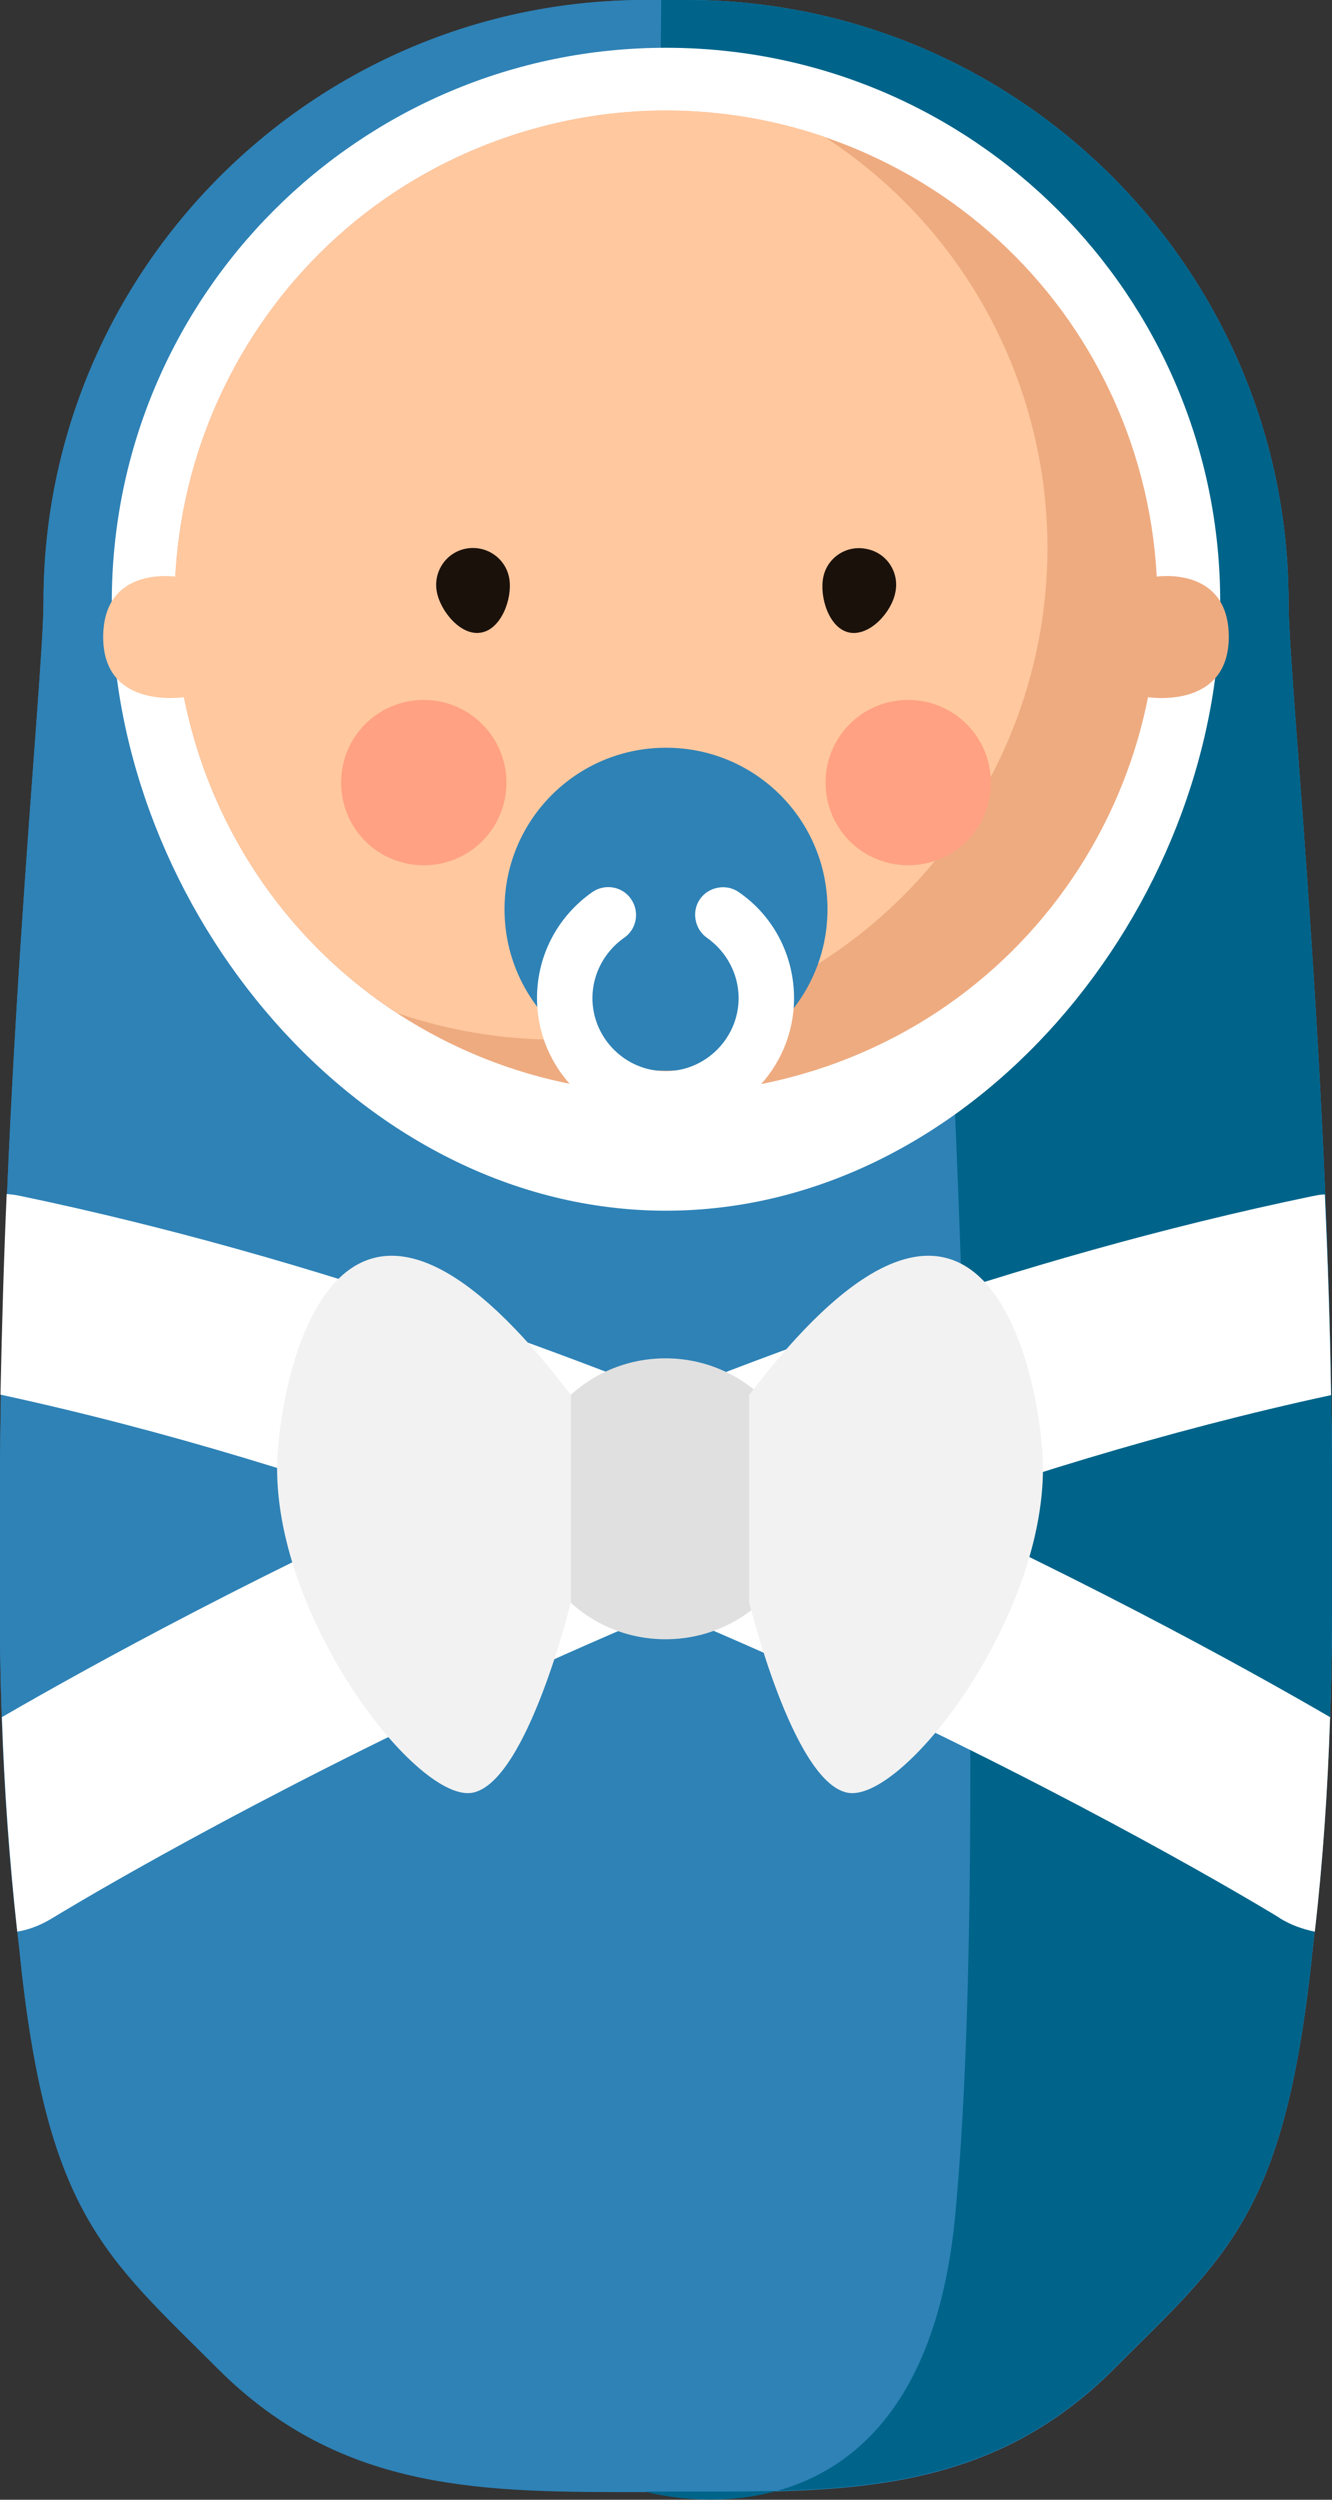 <?xml version="1.0" encoding="UTF-8"?>
<svg id="Livello_1" data-name="Livello 1" xmlns="http://www.w3.org/2000/svg" viewBox="0 0 27.88 52.32">
  <rect x="0" y="0" width="27.88" height="52.32" fill="#333333" stroke="none"/>
  <defs>
    <style>
      .cls-1 {
        fill: #f2f2f2;
      }

      .cls-2 {
        fill: #00648a;
      }

      .cls-3 {
        fill: #eeab80;
      }

      .cls-4 {
        fill: #ffa182;
      }

      .cls-5 {
        fill: #fff;
      }

      .cls-6 {
        fill: #ffc89f;
      }

      .cls-7 {
        fill: #e0e0e0;
      }

      .cls-8 {
        fill: #1a110b;
      }

      .cls-9 {
        fill: #2e82b6;
      }
    </style>
  </defs>
  <path class="cls-9" d="m27.88,32.65c.08-9.29-.91-18.31-.91-20.05C26.97,5.65,21.32,0,14.37,0c-.14,0-.29,0-.43,0-.14,0-.29,0-.43,0C6.56,0,.91,5.65.91,12.6.91,14.35-.07,23.37,0,32.65c-.03,2.72.08,5.47.4,8.1.55,5.57,1.77,5.73,4.16,8.11,2.62,2.62,5.63,3.29,8.95,3.29.14,0,.29,0,.43,0,.14,0,.29,0,.43,0,3.33,0,6.34-.68,8.95-3.29,2.39-2.39,3.6-2.54,4.16-8.11.32-2.63.42-5.38.4-8.1Z"/>
  <path class="cls-9" d="m27.88,32.65c.08-9.29-.91-18.31-.91-20.05C26.97,5.65,21.32,0,14.37,0c-.14,0-.29,0-.43,0-.14,0-.29,0-.43,0C6.56,0,.91,5.65.91,12.6.91,14.35-.07,23.37,0,32.65c-.03,2.72.08,5.47.4,8.1.55,5.57,1.77,6.44,4.16,8.83,2.62,2.62,5.63,2.58,8.95,2.58.14,0,.29,0,.43,0,.14,0,.29,0,.43,0,3.33,0,6.34.04,8.95-2.58,2.39-2.39,3.6-3.26,4.16-8.83.32-2.63.42-5.38.4-8.1Z"/>
  <path class="cls-2" d="m26.97,12.6C26.97,5.65,21.32,0,14.37,0c-.14,0-.29,0-.43,0-.03,0-.07,0-.1,0-.03,2.77-.02,5.51.09,5.72.24.43,6.06,17.6,6.06,17.6,0,0,.72,15.63,0,23.08-.72,7.45-6.48,5.75-6.48,5.75.14,0,.29,0,.43,0,.14,0,.29,0,.43,0,3.33,0,6.34.04,8.95-2.58,2.39-2.39,3.6-3.26,4.16-8.83.32-2.63.42-5.38.4-8.1.08-9.29-.91-18.31-.91-20.05Z"/>
  <path class="cls-5" d="m25.54,12.6c0-6.41-5.19-11.6-11.6-11.6S2.34,6.2,2.34,12.6s5.19,12.74,11.6,12.74,11.6-6.34,11.6-12.74Z"/>
  <g>
    <path class="cls-3" d="m23.66,9.24c-1.86-5.37-7.71-8.21-13.08-6.36S2.37,10.6,4.22,15.96c1.86,5.37,7.71,8.21,13.08,6.36s8.21-7.71,6.36-13.08Z"/>
    <path class="cls-6" d="m10.58,2.88c-5.37,1.86-8.21,7.71-6.36,13.08.78,2.25,2.26,4.05,4.11,5.25,2.09.71,4.42.76,6.67-.02,5.37-1.86,8.21-7.71,6.36-13.08-.78-2.25-2.26-4.05-4.11-5.25-2.09-.71-4.42-.76-6.67.02Z"/>
  </g>
  <g>
    <path class="cls-8" d="m10.66,12.11c-.07-.42-.47-.7-.89-.63-.42.07-.7.47-.63.89.07.42.51.95.93.87.42-.07.66-.71.59-1.13Z"/>
    <path class="cls-8" d="m18.74,12.4c.09-.42-.18-.83-.6-.91-.42-.09-.83.18-.91.6s.13,1.07.55,1.15.88-.42.96-.84Z"/>
  </g>
  <g>
    <path class="cls-6" d="m3.68,12.07s-1.53-.24-1.52,1.28,1.71,1.24,1.71,1.24c0,0,.38-1.93-.19-2.51Z"/>
    <path class="cls-3" d="m24.2,12.07s1.53-.24,1.52,1.28c-.02,1.52-1.71,1.24-1.71,1.24,0,0-.38-1.93.19-2.51Z"/>
  </g>
  <g>
    <path class="cls-4" d="m10.6,16.38c0-.95-.77-1.73-1.73-1.73s-1.73.77-1.73,1.73.77,1.73,1.73,1.73,1.73-.77,1.73-1.73Z"/>
    <path class="cls-4" d="m20.74,16.38c0-.95-.77-1.73-1.73-1.73s-1.73.77-1.73,1.73.77,1.73,1.73,1.73,1.73-.77,1.73-1.73Z"/>
  </g>
  <g>
    <path class="cls-9" d="m17.32,19.03c0-1.87-1.51-3.38-3.38-3.38s-3.38,1.51-3.38,3.38,1.51,3.38,3.38,3.38,3.38-1.51,3.38-3.38Z"/>
    <path class="cls-5" d="m13.94,23.59c-1.49,0-2.7-1.21-2.7-2.7,0-.89.43-1.71,1.16-2.22.26-.18.63-.12.81.15.18.26.12.63-.15.81-.41.29-.66.76-.66,1.26,0,.84.69,1.53,1.53,1.53s1.53-.69,1.53-1.53c0-.5-.25-.97-.66-1.26-.26-.18-.33-.55-.15-.81.18-.26.55-.33.81-.15.73.5,1.16,1.33,1.16,2.22,0,1.49-1.21,2.7-2.7,2.7Z"/>
  </g>
  <path class="cls-5" d="m.36,40.43c.25-.04.5-.14.73-.28.13-.08,13.02-7.98,26.77-10.95-.02-1.44-.07-2.85-.13-4.2-.09,0-.18.02-.28.04C15.08,27.61,3.63,33.86.04,35.94c.05,1.51.16,3.02.32,4.48Z"/>
  <path class="cls-5" d="m26.79,40.15c.23.14.48.23.73.28.17-1.47.27-2.97.32-4.49-3.58-2.08-15.03-8.33-27.42-10.91-.09-.02-.18-.03-.28-.04-.06,1.35-.1,2.76-.13,4.2,13.73,2.97,26.61,10.85,26.77,10.95Z"/>
  <path class="cls-7" d="m16.87,31.37c0-1.62-1.31-2.94-2.94-2.94s-2.94,1.31-2.94,2.94,1.31,2.94,2.94,2.94,2.94-1.31,2.94-2.94Z"/>
  <path class="cls-1" d="m5.8,30.73c0-1.58,1.1-8.19,6.15-1.53v4.33s-.91,3.75-2.05,3.99-4.11-3.58-4.1-6.8Z"/>
  <path class="cls-1" d="m21.83,30.73c0-1.58-1.1-8.19-6.15-1.53v4.33s.91,3.75,2.05,3.99c1.14.24,4.11-3.58,4.1-6.8Z"/>
</svg>
